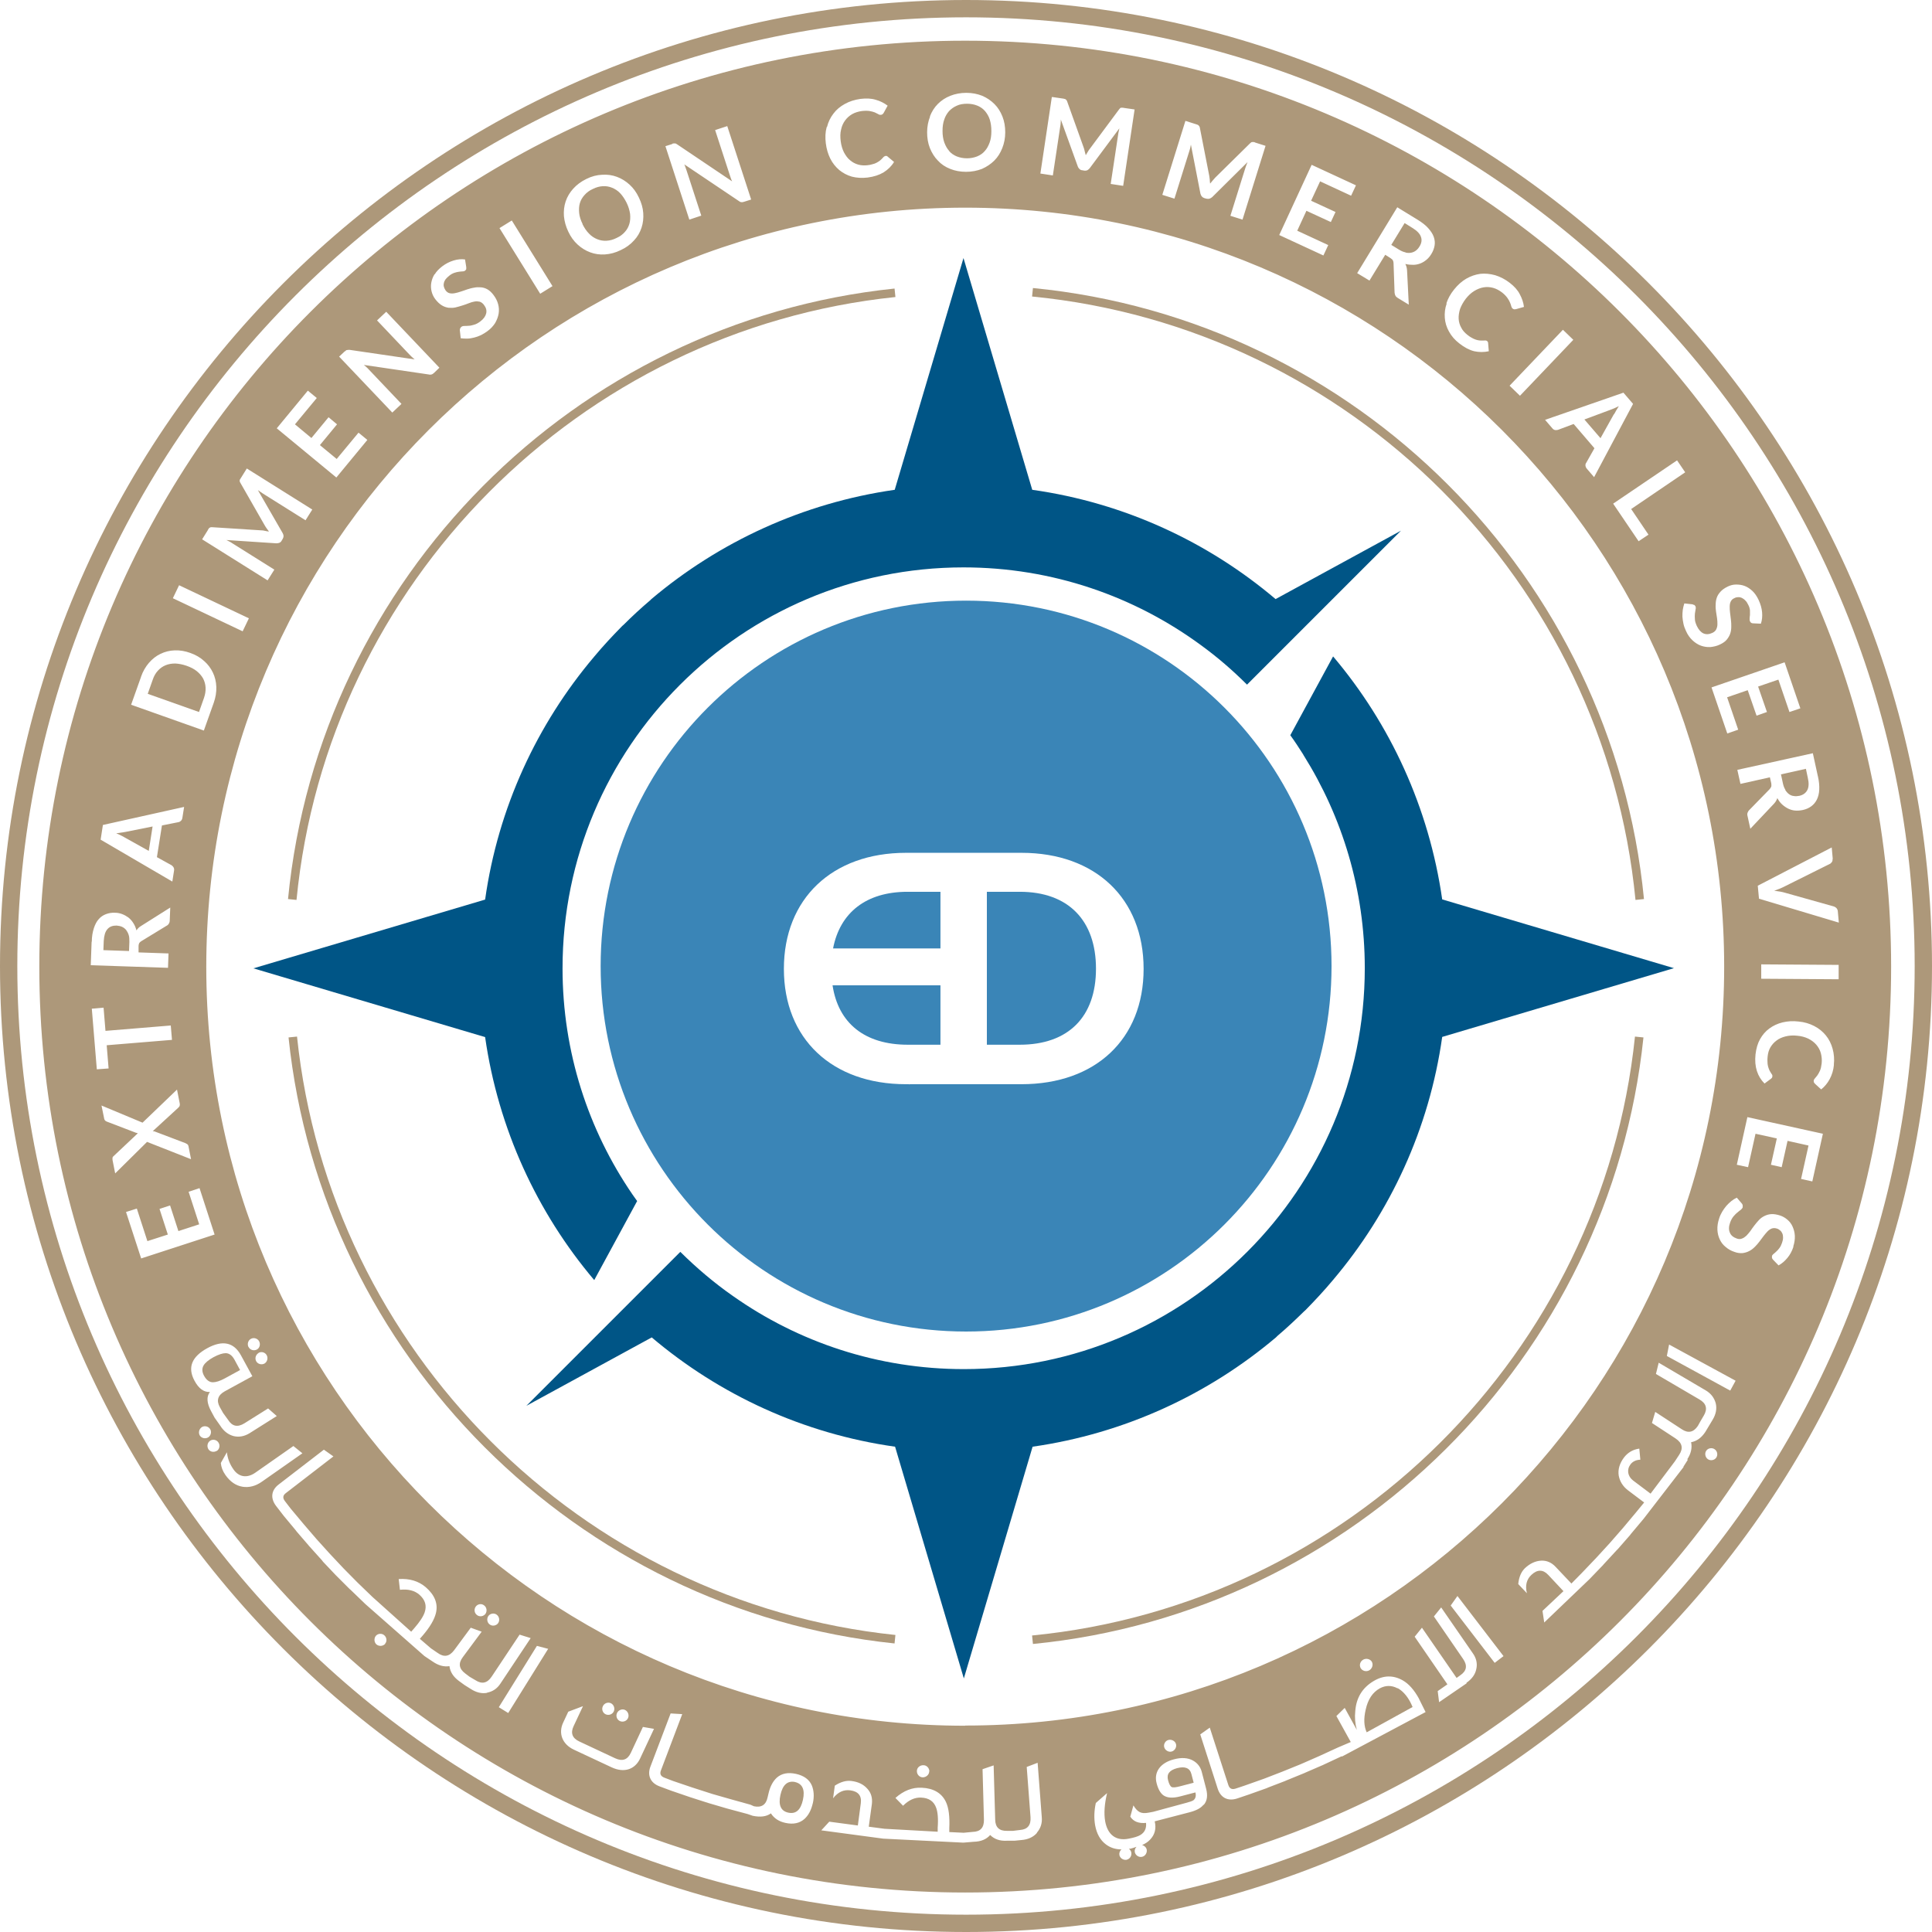 <svg xmlns="http://www.w3.org/2000/svg" id="Layer_1" data-name="Layer 1" viewBox="0 0 111.55 111.55"><defs><style>      .cls-1 {        fill: #005586;      }      .cls-1, .cls-2, .cls-3 {        fill-rule: evenodd;      }      .cls-1, .cls-2, .cls-3, .cls-4 {        stroke-width: 0px;      }      .cls-2 {        fill: #3a85b7;      }      .cls-3, .cls-4 {        fill: #ad987a;      }    </style></defs><path class="cls-4" d="m55.78,111.55C25.02,111.55,0,86.53,0,55.78S25.02,0,55.78,0s55.77,25.02,55.77,55.78-25.02,55.77-55.77,55.77Zm0-110.55C25.57,1,1,25.57,1,55.78s24.57,54.77,54.78,54.77,54.77-24.57,54.77-54.77S85.98,1,55.78,1Z"></path><g><path class="cls-4" d="m17.12,51.96l-.49-.05c1.8-18.5,16.53-33.33,35.02-35.25l.05.49c-18.25,1.9-32.8,16.54-34.58,34.81Z"></path><path class="cls-4" d="m51.65,94.89c-18.36-1.91-33.08-16.63-34.99-34.99l.49-.05c1.89,18.13,16.42,32.66,34.55,34.55l-.05.49Z"></path><path class="cls-4" d="m59.64,94.92l-.05-.49c18.27-1.78,32.91-16.32,34.81-34.58l.49.05c-1.93,18.49-16.75,33.21-35.25,35.02Z"></path><path class="cls-4" d="m94.43,51.96c-1.79-18.39-16.44-33.04-34.84-34.84l.05-.49c18.63,1.82,33.46,16.65,35.28,35.28l-.49.05Z"></path></g><g><path class="cls-1" d="m35.91,36.17l.03-.03h.01s-.03.01-.04.03Z"></path><path class="cls-1" d="m83.27,51.93c-.76-5.3-3-10.13-6.3-14.03l-2.47,4.55c.26.36.51.74.75,1.12,0,.02.01.03.02.04,2.23,3.56,3.53,7.77,3.53,12.29,0,12.78-10.36,23.15-23.15,23.15-4.96,0-9.56-1.56-13.33-4.22h0c-1.09-.76-2.1-1.62-3.04-2.55l-3.36,3.36.04.04s-.03-.03-.04-.04l-5.53,5.53,7.24-3.95c3.91,3.31,8.74,5.56,14.05,6.31l3.97,13.38,3.97-13.38c5.31-.76,10.14-3.01,14.05-6.31l.09-.09c.52-.44,1.02-.91,1.51-1.39l.11-.1h0c.55-.56,1.09-1.14,1.59-1.74h0c3.3-3.9,5.55-8.72,6.3-14.03l13.38-3.97-13.38-3.97Z"></path><path class="cls-1" d="m36.79,69.35c-.09-.13-.18-.25-.27-.38,0,0,0,0,0,0-2.55-3.72-4.04-8.22-4.04-13.06,0-12.78,10.36-23.15,23.15-23.15,5.13,0,9.87,1.67,13.71,4.49h0c.95.69,1.84,1.46,2.66,2.28l3.36-3.36,5.53-5.53-7.24,3.95c-3.91-3.31-8.74-5.56-14.05-6.31l-3.97-13.38-3.97,13.38c-5.31.76-10.14,3.01-14.05,6.31l-.07.07c-.53.45-1.04.92-1.53,1.41l-.08.07-.03.03h0c-.55.56-1.09,1.14-1.59,1.74h0c-3.3,3.9-5.55,8.72-6.3,14.03l-13.38,3.97,13.38,3.97c.76,5.3,3,10.13,6.3,14.03l2.47-4.55Z"></path></g><g><path class="cls-3" d="m93.19,23.92c.04-.06.08-.13.12-.21.05-.08.1-.17.16-.26-.1.05-.19.09-.28.13-.09.04-.17.07-.23.09l-1.48.55.93,1.08.77-1.38Z"></path><path class="cls-3" d="m7.01,48.07c-.09.02-.19.03-.3.04.1.04.19.09.28.13.08.04.16.08.22.12l1.38.77.22-1.41-1.55.31c-.07.01-.15.03-.24.04Z"></path><path class="cls-3" d="m7.28,53.69c-.07-.08-.15-.14-.24-.18-.09-.04-.2-.06-.31-.07-.23,0-.4.06-.53.21-.13.15-.19.37-.21.68l-.02.53,1.48.05.02-.52c0-.16,0-.29-.04-.41-.04-.12-.09-.21-.15-.29Z"></path><path class="cls-3" d="m13.86,79.1l-.33-.61c-.13-.23-.3-.36-.5-.36-.17,0-.4.07-.7.23-.29.16-.48.32-.57.47-.11.18-.1.39.03.62.13.23.3.36.5.36.17,0,.41-.07.7-.23l.86-.47Z"></path><path class="cls-3" d="m45.91,102.89c-.44-.09-.72.16-.85.75s.03.93.46,1.02c.43.09.71-.15.84-.74.13-.59-.03-.93-.46-1.03Z"></path><path class="cls-3" d="m67.96,102.09c-.44.12-.61.34-.52.69.06.23.13.36.21.4.08.04.25.02.51-.05l.76-.2-.13-.5c-.09-.35-.37-.46-.83-.34Z"></path><path class="cls-3" d="m33.63,12.94c.11.22.23.4.38.55.14.15.3.25.47.32.17.07.35.1.54.09.19-.01.38-.06.58-.16.2-.09.36-.21.48-.35.13-.14.21-.3.26-.47.05-.17.06-.36.04-.57-.03-.2-.09-.42-.2-.64-.11-.22-.23-.4-.37-.55-.14-.15-.3-.25-.47-.32-.17-.07-.35-.1-.53-.09-.19.01-.38.06-.58.16-.2.09-.36.21-.48.35-.13.14-.22.3-.27.47s-.06.36-.04.57c.02.2.09.42.2.64Z"></path><path class="cls-3" d="m80.69,97.48c-.34-.18-.68-.18-1.02,0-.42.23-.69.64-.82,1.24-.12.52-.1.95.06,1.3l2.65-1.46c-.04-.1-.09-.2-.14-.3-.2-.37-.44-.63-.72-.79Z"></path><path class="cls-3" d="m81.15,14.58c.12.03.23.03.33.01.1-.02.19-.06.27-.12.08-.06.15-.14.21-.24.12-.19.15-.38.08-.56-.06-.18-.23-.35-.49-.51l-.45-.28-.77,1.26.44.27c.13.08.26.14.38.16Z"></path><path class="cls-3" d="m11.73,39.18c-.09-.16-.21-.3-.37-.43-.16-.13-.36-.23-.59-.31-.23-.08-.45-.12-.65-.13-.21,0-.39.03-.56.1-.17.07-.31.17-.44.31-.13.14-.23.31-.3.52l-.29.82,2.96,1.05.29-.82c.07-.21.1-.4.09-.59-.01-.19-.06-.36-.14-.52Z"></path><path class="cls-3" d="m55.73,2.35C26.2,2.35,2.27,26.28,2.27,55.81s23.94,53.46,53.46,53.46,53.46-23.94,53.46-53.46S85.26,2.35,55.73,2.35Zm50.08,47.24c0,.07,0,.13-.04.18s-.07.09-.12.11l-2.61,1.3c-.08.04-.18.09-.28.13s-.21.08-.32.12c.24.03.45.06.64.12l2.81.79s.1.04.14.09c.04.04.07.1.08.17l.06.67-4.61-1.38-.07-.75,4.27-2.21.06.67Zm-.85-4.78c.07.3.09.56.08.78-.01.23-.06.42-.14.58-.08.16-.19.29-.33.39-.14.1-.3.17-.49.21-.15.03-.29.04-.43.03-.14-.01-.27-.05-.4-.11-.12-.06-.24-.14-.35-.24-.11-.1-.2-.22-.28-.37-.04.12-.1.22-.19.32l-1.37,1.45-.16-.73c-.02-.07-.02-.13,0-.19s.05-.11.09-.15l1.19-1.22s.07-.09.09-.14c.01-.05.01-.11,0-.19l-.08-.35-1.7.38-.18-.81,4.36-.96.29,1.33Zm-1.02-3.91l-.62.21-.64-1.87-1.17.4.51,1.47-.6.21-.51-1.47-1.19.41.64,1.87-.63.22-.91-2.66,4.22-1.45.91,2.66Zm-48.21,58.74c-24.2,0-43.82-19.62-43.82-43.82S31.53,11.99,55.73,11.99s43.82,19.62,43.82,43.82-19.62,43.82-43.82,43.82Zm23.33-3.2c-.18.1-.4.04-.5-.13-.09-.17-.03-.39.16-.49.17-.09.4-.03.49.13.09.17.02.39-.15.49Zm-11.41,4.69c-.18.05-.38-.07-.43-.25-.05-.18.07-.38.25-.42s.38.06.43.24c.05.18-.07.38-.25.43Zm-14,1.15c0,.19-.18.34-.37.34-.2,0-.35-.18-.34-.37,0-.19.18-.34.38-.33.19,0,.34.17.34.36Zm-17.39-3.08c-.08.18-.3.25-.47.17-.17-.08-.25-.29-.16-.47.08-.17.3-.25.46-.17.17.08.25.3.17.47Zm-.82-.39c-.08.18-.3.25-.47.17s-.25-.29-.16-.47c.08-.17.29-.25.46-.17.17.08.25.3.17.47Zm-6.68-5.09c-.11.15-.34.19-.49.07-.15-.11-.18-.34-.07-.49.11-.15.34-.18.48-.07.15.11.19.33.08.49Zm-.73-.54c-.11.15-.34.19-.49.07-.16-.12-.18-.34-.07-.49.11-.15.33-.19.48-.07.15.11.19.33.08.49Zm-13.1-15.07c.17-.09.38-.03.47.14.09.17.03.38-.13.48-.17.09-.39.03-.48-.14-.09-.17-.02-.38.14-.47Zm-.58-.33c-.09-.17-.03-.39.14-.48.17-.09.38-.02.47.14.09.17.04.39-.13.48-.17.09-.39.03-.48-.15Zm83.47-42.86s.05.05.07.08c.02.05.03.11.01.18-.01.07-.03.16-.04.25-.01.1-.01.2,0,.32,0,.12.05.25.11.39.1.21.23.36.38.43.16.07.33.06.52-.03.11-.05.18-.12.22-.2.04-.08.07-.18.07-.29,0-.11,0-.23-.02-.35-.02-.13-.04-.26-.06-.39-.02-.13-.03-.27-.02-.4,0-.14.02-.27.06-.39.04-.13.12-.25.22-.36.1-.11.24-.21.43-.3.15-.07.3-.11.47-.11.17,0,.33.02.49.08.16.06.31.16.45.29.14.13.26.31.36.52.11.24.18.48.2.71.02.24,0,.46-.07.66l-.44-.02c-.05,0-.09-.01-.12-.03-.03-.02-.05-.05-.07-.09-.02-.04-.02-.09-.02-.15,0-.06.01-.13.02-.21,0-.08,0-.17,0-.27-.01-.1-.04-.21-.1-.32-.05-.1-.1-.19-.17-.25-.06-.07-.13-.11-.2-.15-.07-.03-.14-.05-.22-.04-.07,0-.15.02-.22.06-.1.04-.16.11-.2.19s-.06.18-.06.29c0,.11,0,.23.02.36.02.13.03.26.05.4s.02.27.02.41c0,.14-.02.27-.06.39-.04.12-.11.24-.2.35-.09.11-.22.2-.39.28-.18.09-.37.13-.56.15-.19.01-.37-.02-.54-.08s-.34-.17-.49-.31-.28-.32-.38-.55c-.06-.13-.11-.26-.14-.4-.03-.14-.05-.27-.06-.41,0-.14,0-.27.02-.4.02-.13.05-.25.09-.37l.46.05s.07.02.1.04Zm-.52-7.65l-3.12,2.12,1,1.48-.57.38-1.47-2.17,3.69-2.5.47.69Zm-3.56-4.59l.55.64-2.25,4.23-.42-.49c-.05-.06-.07-.11-.08-.17,0-.06,0-.11.04-.16l.48-.85-1.2-1.4-.91.34s-.1.02-.16.01c-.06-.01-.11-.04-.16-.1l-.42-.49,4.53-1.57Zm-2.9-3.06l-3.08,3.23-.6-.58,3.08-3.23.6.58Zm-7.33-2.1c.09-.28.24-.55.45-.81.21-.26.44-.47.7-.62s.53-.24.81-.28c.28-.03.57,0,.86.08.29.09.57.23.84.44.26.2.46.42.58.66.13.24.21.48.24.73l-.46.13s-.06.01-.09.01c-.03,0-.07-.02-.1-.04-.04-.03-.06-.07-.08-.13-.01-.06-.04-.13-.07-.21-.03-.08-.08-.17-.15-.27-.07-.1-.17-.21-.31-.32-.17-.13-.34-.22-.52-.27-.18-.05-.37-.06-.55-.03-.18.03-.36.1-.54.21-.18.11-.34.26-.49.45-.15.2-.26.4-.33.59-.06.2-.09.39-.08.57.01.18.06.35.15.51.08.16.2.29.35.41.09.07.17.13.25.17.08.05.16.08.24.11.08.03.16.04.24.05.08,0,.17.01.26,0,.03,0,.05,0,.08,0,.03,0,.05.02.07.03.04.03.06.07.06.11l.04.48c-.28.06-.56.06-.84,0-.28-.07-.57-.22-.86-.45-.26-.2-.46-.43-.6-.69-.14-.25-.22-.51-.24-.79-.02-.27.01-.55.11-.83Zm-2.83-5.55l1.16.71c.26.16.47.32.62.49.15.17.26.33.32.5.06.17.08.34.05.51-.03.17-.09.33-.19.49-.08.13-.17.24-.28.33-.11.09-.22.16-.35.21-.13.05-.27.08-.41.08-.15,0-.3-.01-.46-.05.06.11.09.23.1.36l.1,1.99-.64-.39c-.06-.04-.11-.08-.13-.13-.03-.05-.04-.11-.05-.17l-.06-1.71c0-.06-.02-.12-.04-.16-.02-.04-.07-.08-.14-.13l-.3-.19-.91,1.49-.71-.43,2.32-3.81Zm-4.94-2.45l2.55,1.18-.28.6-1.79-.83-.52,1.12,1.41.65-.27.58-1.41-.65-.53,1.15,1.79.83-.28.6-2.55-1.18,1.87-4.05Zm-7.29-2.54l.6.19s.07.02.09.03.05.02.06.04c.02.01.03.03.05.06s.02.05.03.09l.54,2.76c.01.07.02.15.03.22,0,.08.01.15.02.23.05-.06.1-.12.15-.18.05-.06.1-.12.15-.17l2-1.97s.05-.04.07-.06c.02-.01.04-.02.07-.02.02,0,.05,0,.07,0,.03,0,.06.01.09.03l.6.19-1.33,4.26-.7-.22.86-2.75c.02-.05.04-.11.06-.17s.05-.12.07-.18l-2.04,2.02s-.1.08-.16.09c-.06.02-.12.01-.18,0l-.11-.03c-.06-.02-.11-.05-.15-.1-.04-.04-.06-.1-.08-.16l-.55-2.83c-.01.07-.03.13-.04.2-.02.06-.03.12-.05.17l-.86,2.75-.7-.22,1.33-4.26Zm-7.7-1.38l.62.09s.07.01.09.02c.03,0,.05.01.07.03.02.01.04.03.05.05.02.02.03.05.04.08l.95,2.65c.02.07.05.14.06.22.02.07.04.15.06.22.04-.07.08-.14.12-.2.04-.07.08-.13.13-.19l1.67-2.25s.04-.05.06-.07c.02-.02.04-.03.06-.03.02,0,.05,0,.07,0,.03,0,.06,0,.09.01l.62.09-.66,4.41-.72-.11.43-2.85c0-.05.02-.11.03-.17.01-.06.03-.13.04-.19l-1.71,2.3c-.04.05-.09.09-.14.12-.05.02-.11.03-.18.02l-.11-.02c-.06,0-.12-.03-.16-.07-.04-.04-.08-.09-.1-.15l-.98-2.71c0,.07,0,.13-.01.2,0,.06-.01.12-.02.18l-.43,2.85-.72-.11.66-4.41Zm-7.06,1.12c.11-.28.26-.52.46-.72.2-.2.44-.36.72-.47.28-.11.59-.17.92-.17.34,0,.64.06.92.17.28.12.51.28.71.48.2.2.35.44.46.72s.16.58.16.91c0,.33-.06.63-.17.91-.11.28-.26.52-.46.72-.2.2-.44.36-.71.48-.28.11-.59.17-.92.17-.34,0-.65-.06-.92-.17-.28-.11-.52-.27-.71-.48-.2-.2-.35-.45-.46-.72-.11-.28-.16-.58-.16-.91,0-.33.06-.63.17-.91Zm-5.94.61c.07-.29.2-.55.37-.77.17-.23.39-.41.66-.56s.56-.24.9-.29c.33-.04.62-.03.88.05.26.07.49.19.69.34l-.23.42s-.03.05-.06.07c-.02.02-.06.04-.1.04-.05,0-.1,0-.15-.04-.05-.03-.12-.06-.2-.1-.08-.03-.18-.06-.3-.08-.12-.02-.27-.02-.45,0-.21.03-.4.09-.56.18-.17.1-.3.22-.41.37-.11.15-.19.33-.23.53-.05.2-.05.42-.02.66.03.25.1.47.19.65.1.18.21.34.35.45.14.12.29.2.46.25.17.05.35.06.54.04.11-.01.21-.03.3-.06.09-.02.17-.05.24-.09.07-.04.14-.08.2-.13.06-.05.12-.11.18-.18.02-.02.04-.04.06-.05.02-.01.04-.02.07-.03.04,0,.09,0,.12.04l.37.31c-.15.25-.35.44-.6.6-.25.15-.55.25-.92.3-.33.04-.63.02-.91-.05-.28-.08-.52-.21-.73-.38-.21-.18-.39-.4-.52-.66-.13-.26-.22-.56-.26-.89-.04-.33-.03-.64.05-.93Zm-8.94.97s.06-.02.09-.02c.02,0,.05,0,.07,0,.02,0,.04,0,.07.02.02.01.05.03.08.05l3.15,2.12c-.03-.07-.06-.13-.08-.2-.02-.06-.04-.12-.06-.18l-.84-2.58.7-.23,1.38,4.24-.41.13c-.06.02-.12.03-.16.02-.05,0-.1-.03-.15-.07l-3.14-2.11c.03.06.05.12.07.18.02.06.04.12.06.17l.85,2.61-.69.23-1.38-4.24.41-.13Zm-6.15,3.33c.09-.27.24-.52.44-.74.2-.22.45-.41.76-.56.3-.15.61-.23.91-.24.3-.02.58.02.85.12.27.1.51.25.73.45.22.2.4.45.54.75.14.29.23.59.25.89.02.3-.01.58-.1.85-.09.27-.23.52-.44.74-.2.22-.45.41-.76.55-.3.15-.61.23-.91.25-.3.02-.58-.02-.85-.12-.27-.1-.51-.25-.73-.45-.22-.2-.4-.45-.54-.75-.14-.29-.22-.59-.25-.89-.02-.3.01-.58.1-.85Zm-3.11,1.1l2.35,3.79-.71.44-2.35-3.79.71-.44Zm-4.45,3.11c.1-.17.25-.32.43-.46.21-.16.43-.27.66-.34.23-.07.45-.09.66-.06l.07.44s0,.09,0,.12c-.01.03-.04.06-.07.09-.03.02-.08.04-.14.04-.06,0-.13.01-.21.02-.08.01-.17.03-.26.06-.09.03-.19.08-.29.16-.09.07-.16.14-.22.21-.05.07-.09.15-.1.22-.02.07-.02.15,0,.22.02.07.05.14.1.21.06.08.14.14.23.16.09.02.19.02.29,0,.11-.02.22-.05.34-.09.12-.04.25-.08.38-.13.13-.04.26-.08.4-.1.13-.03.27-.03.4-.02.13.01.26.05.38.12.12.07.24.18.35.33.12.16.21.33.26.52.05.18.06.37.03.55-.03.18-.1.36-.2.54-.11.17-.26.34-.46.48-.11.08-.24.16-.36.22-.13.06-.26.11-.39.14s-.26.06-.4.06c-.13,0-.26,0-.38-.02l-.05-.46s0-.07.02-.11c.01-.03.04-.06.07-.09.04-.03.1-.05.17-.05.07,0,.16,0,.25-.01.1,0,.2-.03.31-.06.11-.03.23-.09.36-.19.19-.14.3-.3.34-.46.04-.17,0-.33-.13-.5-.07-.09-.15-.15-.24-.18-.09-.02-.19-.03-.3-.01-.11.02-.22.05-.34.1-.12.05-.24.09-.37.13-.13.04-.26.08-.39.11s-.27.03-.4.02c-.13-.02-.26-.06-.39-.14-.13-.08-.26-.2-.38-.36-.1-.13-.17-.28-.21-.44-.04-.16-.05-.33-.02-.5s.09-.34.19-.5Zm-5.2,4.46s.05-.05.07-.06c.02-.02.04-.03.06-.03.02,0,.04,0,.07-.01.02,0,.06,0,.09,0l3.75.55c-.05-.05-.11-.09-.16-.14-.05-.05-.09-.09-.14-.14l-1.87-1.97.53-.5,3.07,3.23-.31.3s-.09.08-.14.09c-.05.01-.1.02-.17,0l-3.74-.55s.1.09.15.13c.05.04.09.09.13.13l1.89,1.99-.53.5-3.07-3.23.32-.3Zm-2.12,2.26l.51.42-1.26,1.52.95.79.99-1.2.49.41-.99,1.2.97.8,1.26-1.52.51.42-1.79,2.17-3.44-2.84,1.79-2.17Zm-5.78,8.04s.04-.06.05-.08c.02-.02.03-.04.05-.05.02-.01.04-.02.07-.03.02,0,.06,0,.09,0l2.81.18c.08,0,.15.01.23.03s.15.03.23.04c-.05-.06-.09-.13-.14-.19-.04-.06-.09-.13-.12-.19l-1.39-2.43s-.03-.06-.04-.08c0-.02,0-.05,0-.07,0-.02.01-.05.03-.07.01-.02.03-.05.05-.08l.33-.53,3.78,2.37-.39.62-2.44-1.53s-.09-.06-.15-.1c-.05-.04-.1-.07-.16-.11l1.43,2.48c.03.06.05.11.05.17,0,.06-.02.12-.05.17l-.06.1c-.03.06-.08.1-.13.12s-.11.03-.18.03l-2.88-.19c.06.03.12.06.18.09.06.03.11.06.15.09l2.44,1.53-.39.62-3.78-2.37.33-.53Zm-1.66,3.19l4.03,1.91-.36.75-4.03-1.91.36-.75Zm-2.2,5.29c.11-.32.27-.59.46-.81.2-.23.42-.4.67-.52.25-.12.52-.19.82-.2.3-.01.6.04.9.15.31.11.57.26.79.46.22.19.39.42.51.67.12.25.19.53.2.83.01.3-.04.61-.15.92l-.57,1.6-4.2-1.49.57-1.6Zm-2.19,8.55l4.68-1.04-.1.63c-.01.07-.04.13-.08.17-.04.04-.09.07-.15.08l-.95.19-.29,1.83.85.47s.08.06.11.12c.03.05.04.11.03.18l-.1.64-4.14-2.42.13-.84Zm-.65,6.74c0-.3.05-.56.12-.78.07-.21.16-.39.28-.52.12-.14.26-.23.42-.29.16-.06.33-.09.52-.08.15,0,.29.03.42.08.13.05.25.12.36.2.11.09.2.19.28.32.08.12.14.27.18.42.06-.1.15-.19.27-.26l1.68-1.06-.03.75c0,.07-.02.13-.05.18-.03.05-.07.09-.13.12l-1.46.89c-.05.03-.09.07-.12.11-.02.04-.04.1-.04.19v.35s1.73.06,1.73.06l-.03.83-4.46-.15.05-1.36Zm0,3.87l.68-.06.11,1.34,3.77-.31.07.83-3.77.31.11,1.34-.68.05-.29-3.51Zm1.2,8.72c-.01-.06-.01-.1,0-.13s.03-.06.06-.08l1.4-1.32s-.06-.01-.08-.02c-.03,0-.06-.02-.09-.03l-1.62-.62c-.08-.03-.13-.08-.15-.15l-.16-.78,2.37.99,1.99-1.91.16.81c.01.05,0,.1-.01.14-.02.04-.05.07-.08.1l-1.47,1.35s.05,0,.07.01c.02,0,.04.01.07.02l1.74.66s.08.04.11.06c.04.03.06.06.07.11l.15.76-2.54-1-1.84,1.82-.16-.81Zm.77,3.02l.63-.2.61,1.88,1.18-.38-.48-1.48.61-.2.48,1.48,1.2-.39-.61-1.88.63-.21.87,2.68-4.24,1.38-.87-2.67Zm4.27,12.91c-.1-.16-.05-.38.11-.49.16-.1.38-.05.48.11.1.15.05.38-.11.48-.16.1-.38.05-.48-.1Zm.97.88c-.16.1-.38.06-.48-.1-.1-.17-.05-.39.11-.49.16-.1.38-.05.48.12.1.16.05.38-.11.48Zm-.11-1.9h0l-.21-.39c-.25-.46-.28-.84-.07-1.11-.35.02-.65-.2-.89-.65-.41-.76-.17-1.38.74-1.88.88-.48,1.53-.34,1.94.41l.66,1.21-1.59.87c-.4.22-.5.53-.29.91l.19.34h0l.29.4c.24.38.55.44.94.2l1.37-.86.5.44-1.57.99c-.29.18-.6.24-.91.17-.31-.08-.58-.28-.78-.6l-.31-.44Zm1.6,3.97c-.38-.06-.71-.29-.98-.67-.17-.24-.25-.47-.27-.7l.35-.62c.04.35.16.68.38.99.31.45.79.52,1.26.19l2.2-1.54.52.42-2.34,1.64c-.37.26-.74.35-1.13.29Zm8.24,9.07c-.12.14-.35.16-.5.04-.14-.12-.16-.35-.04-.5.12-.14.35-.16.49-.03.14.12.17.35.04.49Zm5.89,2.83c-.32.06-.64-.02-.96-.23l-.35-.22-.33-.24c-.32-.24-.5-.52-.54-.85-.33.05-.65-.04-.99-.28l-.45-.3-3.41-3-.83-.8h0s-.03-.03-.03-.03l-.04-.03h0s-.75-.75-.75-.75h0s-.03-.03-.03-.03l-.04-.04h0s-.73-.77-.73-.77h0s-.03-.04-.03-.04l-.03-.04h0s-.71-.79-.71-.79h0s-.03-.03-.03-.03l-.03-.04h0s-.69-.8-.69-.8h0s-.03-.04-.03-.04l-.03-.04h0s-.69-.83-.69-.83l-.44-.57c-.35-.46-.27-.92.15-1.24l2.61-2.01.55.39-2.75,2.12c-.17.13-.19.28-.05.46l.33.43.77.92.74.86.77.85.78.83.8.81.86.83,2.24,2.01.16-.18c.34-.39.54-.7.62-.94.13-.39.03-.72-.31-1.02-.28-.24-.65-.33-1.12-.28l-.07-.62c.63-.04,1.15.12,1.56.47.52.45.72.95.59,1.49-.09.38-.35.82-.78,1.32l-.15.17.64.55.38.26c.37.27.68.22.96-.15l.96-1.3.63.23-1.09,1.47c-.27.36-.22.67.14.94l.25.19.34.2c.37.24.68.18.94-.21l1.61-2.42.64.2-1.75,2.63c-.19.29-.45.46-.77.52Zm1.22,1.17l-.55-.34,2.2-3.54.65.17-2.31,3.71Zm5.96,3.13l-2.18-1.02c-.66-.31-.91-.94-.61-1.57l.29-.62.85-.32-.54,1.15c-.19.4-.08.7.33.89l2.07.97c.41.19.71.09.9-.31l.7-1.5.64.11-.8,1.71c-.3.64-.93.85-1.65.51Zm11.62,2.07c-.09.4-.25.7-.48.91-.28.25-.65.33-1.1.23-.38-.08-.66-.27-.84-.55-.26.19-.61.23-1.05.14l-.29-.1-1.19-.32h0s-1.09-.32-1.09-.32h0s-1.03-.33-1.03-.33h0s-1.11-.38-1.11-.38h0s-.67-.25-.67-.25c-.54-.2-.71-.65-.53-1.13l1.17-3.08.67.04-1.23,3.25c-.08.2-.01.34.2.42l.5.19h0s1.09.37,1.09.37l1.18.38h0s1.12.32,1.12.32h0s1.08.3,1.08.3l.2.09c.43.09.7-.08.79-.52l.05-.21c.09-.4.25-.71.48-.92.28-.25.65-.32,1.11-.22.45.1.76.32.91.66.12.29.15.64.06,1.04Zm12.94,1.72c-.21.24-.51.38-.9.41l-.4.04h-.45c-.39.02-.71-.09-.95-.33-.22.25-.53.38-.95.39l-.6.05-4.62-.23-3.58-.48.46-.5,1.65.22.17-1.28c.06-.44-.15-.69-.61-.75-.38-.05-.71.1-.99.46l.1-.73c.34-.22.66-.31.96-.27.4.05.7.2.92.45.22.24.3.53.26.88l-.18,1.31.91.12,3.07.17v-.24c.04-.51,0-.89-.08-1.12-.13-.39-.42-.59-.87-.61-.37-.02-.72.14-1.05.47l-.44-.45c.47-.42.98-.62,1.52-.59.68.03,1.15.31,1.39.81.17.35.23.87.2,1.52v.23s.83.04.83.04l.52-.05c.45-.01.66-.25.65-.71l-.08-2.91.64-.22.09,3.14c.01.44.24.65.68.64h.35s.4-.05.4-.05c.44-.03.64-.28.61-.74l-.22-2.9.63-.24.24,3.15c.03.34-.07.64-.28.88Zm9.61-1.62c-.15.19-.42.33-.81.43l-2,.52c.1.42.01.77-.27,1.06-.12.13-.28.23-.46.31.13.03.25.14.27.27.03.19-.1.38-.28.41-.19.04-.38-.1-.41-.28-.02-.11.02-.22.1-.3-.12.04-.22.08-.35.11-.03,0-.06,0-.09.01.07.05.13.13.14.22.03.19-.09.37-.28.41-.19.03-.38-.1-.41-.28-.02-.12.03-.24.12-.32-.35,0-.65-.1-.9-.29-.32-.24-.53-.61-.62-1.1-.07-.4-.06-.83.04-1.29l.65-.57c-.15.63-.19,1.17-.11,1.63.14.77.62,1.15,1.36,1,.32-.06.54-.13.67-.21.25-.15.36-.38.33-.7-.42.04-.72-.07-.91-.36l.18-.65c.24.39.44.5.87.42l.27-.05,1.88-.51c.23-.06.38-.11.45-.16.12-.1.16-.25.11-.45l-.88.23c-.42.11-.73.09-.95-.05-.18-.12-.32-.36-.41-.71-.17-.64.21-1.18,1-1.38.44-.12.81-.09,1.1.07.25.14.42.35.5.63l.26,1c.1.39.06.69-.13.92Zm7.99-2.81l-1.05.49h0s-.04.02-.04.02l-.05.02h0s-.97.42-.97.42h0s-.04.02-.04.02l-.05.02h0s-.98.4-.98.4h0s-.05.02-.05.02l-.04.02h0s-.99.38-.99.38h0s-.04.02-.04.02l-.05.02h0s-1.01.36-1.01.36l-.68.23c-.55.18-.96-.06-1.12-.56l-1.01-3.14.55-.39,1.07,3.31c.07.21.2.28.42.21l.51-.17,1.13-.4,1.06-.41,1.06-.43,1.05-.46,1.09-.5.75-.32-.83-1.5.48-.47.7,1.27c-.1-.36-.13-.72-.09-1.09.06-.78.42-1.35,1.06-1.73.57-.34,1.13-.35,1.68-.04.35.2.66.55.94,1.06-.04-.07.09.19.38.77l-4.83,2.57Zm7.21-4.21l-1.59,1.09-.08-.64.56-.39-1.89-2.75.42-.52,2,2.9.21-.15c.37-.25.43-.56.17-.94l-1.69-2.46.42-.52,1.83,2.65c.2.28.27.59.2.9-.06.31-.25.58-.57.8Zm1.62-1.18l-2.54-3.31.39-.55,2.66,3.47-.51.39Zm11.16-11.74l-.26.41v.03s-2.3,2.98-2.3,2.98l-.73.87h0s-.03.04-.03.04l-.03.04h0s-.7.8-.7.8h0s-.04.04-.04.04l-.03.03h0s-.72.78-.72.78h0s-.03.03-.03.03l-.03.04h0s-.79.82-.79.82l-2.61,2.5-.1-.67,1.21-1.14-.88-.94c-.3-.32-.63-.32-.97,0-.28.26-.37.62-.26,1.06l-.5-.53c.04-.4.17-.71.39-.92.29-.27.6-.41.92-.43s.61.1.85.36l.91.96.61-.62.83-.87.77-.84.76-.87.77-.92.46-.56-.93-.7c-.3-.23-.48-.52-.54-.86-.05-.35.05-.69.3-1.03.22-.29.52-.47.89-.52l.06.64c-.25.01-.44.1-.57.27-.23.31-.16.69.15.93l1.01.76,1.4-1.86h0s.25-.38.25-.38c.25-.38.18-.69-.21-.95l-1.36-.89.19-.64,1.53,1c.37.25.68.18.93-.19l.15-.27.2-.34c.22-.38.14-.69-.26-.92l-2.51-1.47.16-.65,2.72,1.6c.3.18.48.42.57.73.08.31.02.64-.18.97l-.21.35-.21.35c-.22.33-.49.53-.82.59.07.32,0,.66-.23,1Zm1.64-.12c-.1.16-.33.21-.49.1-.15-.1-.2-.33-.1-.48.1-.16.33-.2.48-.1.16.1.21.32.11.48Zm.8-3.86l-3.66-2,.13-.66,3.84,2.09-.31.57Zm3.65-8.31c-.08.25-.2.47-.35.65-.15.18-.32.33-.51.43l-.31-.32s-.06-.07-.07-.11c0-.03,0-.07,0-.11.01-.04.04-.08.09-.12.05-.04.1-.08.16-.14.06-.05.12-.12.18-.2.06-.08.11-.18.15-.3.04-.11.06-.21.06-.3,0-.09-.01-.17-.04-.24-.03-.07-.07-.13-.13-.18-.06-.05-.12-.09-.2-.11-.1-.03-.19-.03-.28,0-.08.03-.17.09-.24.16s-.15.17-.23.27c-.08.11-.16.21-.24.32-.08.11-.17.21-.27.31s-.2.18-.32.24c-.11.06-.24.1-.38.12-.14.01-.3,0-.48-.07-.19-.06-.36-.16-.5-.28-.15-.12-.26-.26-.34-.43-.08-.17-.13-.35-.14-.56-.01-.21.02-.42.1-.66.04-.13.1-.26.17-.38.07-.12.15-.23.24-.34.09-.1.19-.2.29-.28s.21-.15.32-.2l.3.35s.04.06.04.1c0,.04,0,.07,0,.11-.02.05-.05.09-.11.14-.06.04-.13.1-.2.16-.08.06-.15.14-.23.23-.07.09-.14.21-.19.36-.08.22-.08.42-.01.57.06.16.2.27.4.34.11.04.21.04.3,0,.09-.03.17-.09.25-.16.08-.08.15-.17.23-.27.07-.11.15-.21.23-.32.08-.11.17-.21.26-.31.09-.1.2-.18.32-.24.12-.06.25-.1.4-.11.15-.01.32.02.51.08.15.05.29.13.42.24.13.11.23.24.3.4.07.16.12.33.13.53.01.19-.02.4-.09.62Zm1.08-3.77l-.64-.14.43-1.93-1.21-.27-.34,1.52-.62-.14.34-1.52-1.23-.27-.43,1.93-.65-.14.61-2.75,4.36.96-.61,2.75Zm1.26-6.75c-.03.33-.12.61-.25.85-.13.24-.29.43-.49.59l-.35-.32s-.04-.04-.06-.07c-.02-.03-.02-.06-.02-.11,0-.05.03-.09.07-.14s.09-.1.14-.17c.05-.07.1-.16.15-.27.05-.11.08-.26.1-.43.02-.21,0-.4-.05-.59-.05-.18-.14-.34-.26-.48-.12-.14-.28-.26-.46-.35-.19-.09-.4-.15-.64-.17-.25-.03-.48-.01-.68.04-.2.05-.38.13-.52.24-.15.11-.26.24-.35.39s-.14.33-.16.52c-.01.11-.02.21-.01.31,0,.09.01.18.03.26.02.08.05.16.08.23.04.07.08.15.13.22.02.02.03.04.04.07,0,.02.01.05,0,.08,0,.05-.03.08-.06.11l-.39.29c-.2-.2-.35-.44-.44-.72-.09-.28-.12-.6-.08-.97.04-.33.12-.62.26-.87.14-.25.32-.46.54-.62s.47-.28.76-.35c.29-.07.6-.09.93-.05.33.03.63.12.9.26s.49.32.67.54c.18.22.31.48.39.77.08.29.11.61.07.94Zm-4.2-4.95v-.83s4.47.03,4.47.03v.83s-4.47-.03-4.47-.03Z"></path><path class="cls-3" d="m54.8,8.72c.12.14.27.24.44.31.18.07.37.11.59.11.22,0,.41-.04.59-.11.17-.07.32-.17.44-.31.12-.13.21-.3.28-.49.07-.19.1-.41.1-.66,0-.25-.03-.46-.09-.66-.06-.19-.16-.36-.28-.5-.12-.14-.27-.24-.44-.31-.17-.07-.37-.11-.59-.11-.22,0-.42.03-.59.11-.17.07-.32.18-.45.31-.12.14-.22.3-.28.49-.07.19-.1.41-.1.66,0,.24.03.46.1.66.07.19.16.36.28.49Z"></path><path class="cls-3" d="m103.07,45.6c.06.1.14.19.22.25.08.06.17.1.28.11.1.02.21.01.32-.01.22-.05.37-.16.46-.33.09-.17.1-.41.03-.71l-.11-.52-1.44.32.11.51c.03.15.08.28.15.39Z"></path></g><g><path class="cls-2" d="m48.11,54.76h6.19v-3.27h-1.9c-2.39,0-3.9,1.2-4.3,3.27Z"></path><path class="cls-2" d="m52.4,60.32h1.9v-3.43h-6.23c.33,2.19,1.86,3.43,4.34,3.43Z"></path><path class="cls-2" d="m58.88,51.49h-1.9v8.83h1.9c2.81,0,4.4-1.61,4.4-4.39s-1.59-4.44-4.4-4.44Z"></path><path class="cls-2" d="m55.78,34.68c-11.65,0-21.1,9.45-21.1,21.1s9.45,21.1,21.1,21.1,21.1-9.45,21.1-21.1-9.45-21.1-21.1-21.1Zm3.2,27.92h-6.46v.02l-.03-.02h-.18c-4.27,0-7.05-2.62-7.05-6.66s2.78-6.7,7.05-6.7h.21s0,0,0,0h6.46c4.27,0,7.05,2.64,7.05,6.7s-2.78,6.66-7.05,6.66Z"></path></g></svg>